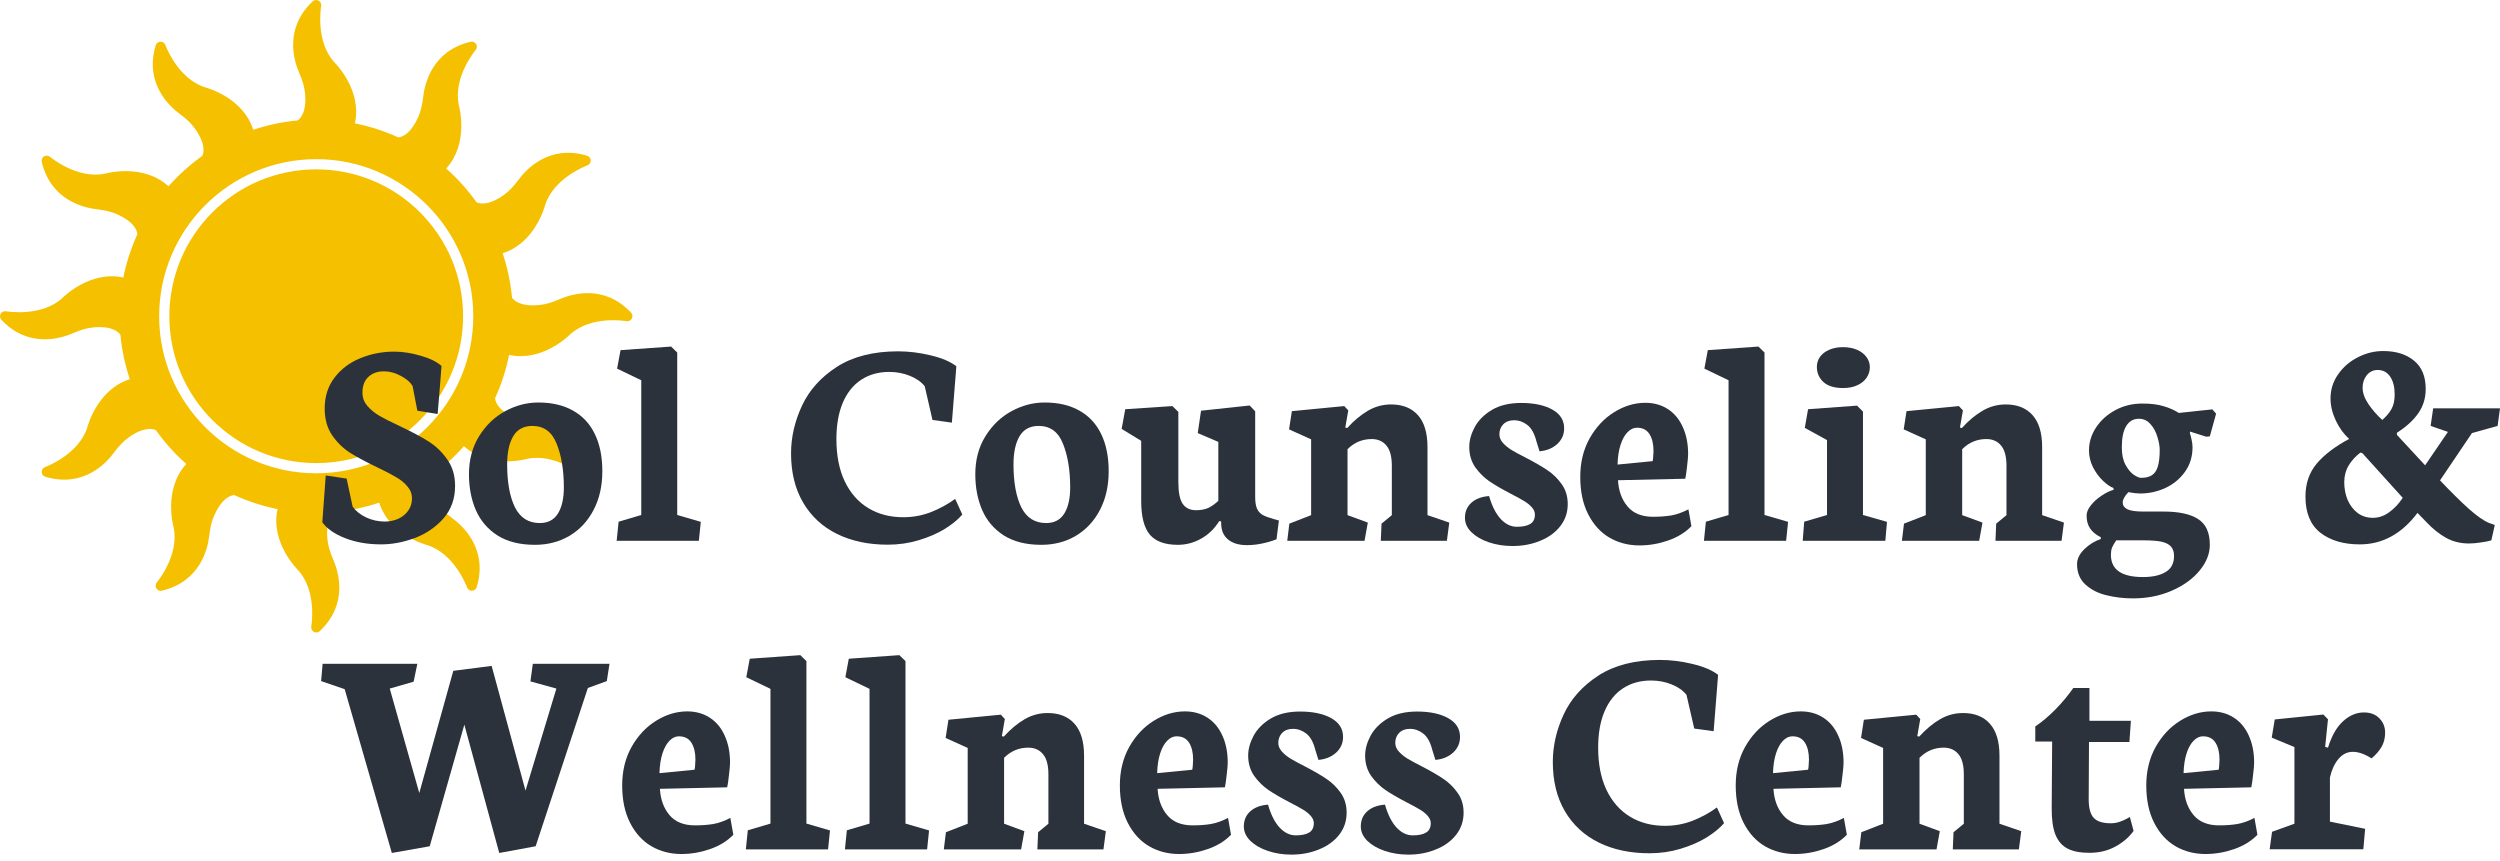 <svg width="273" height="94" viewBox="0 0 273 94" fill="none" xmlns="http://www.w3.org/2000/svg">
<path d="M34.531 50.569C43.388 50.569 50.569 43.389 50.569 34.532C50.569 25.674 43.388 18.494 34.531 18.494C25.674 18.494 18.494 25.674 18.494 34.532C18.494 43.389 25.674 50.569 34.531 50.569Z" fill="#F5C000"/>
<path d="M68.915 34.142C65.963 31.012 62.448 32.081 61.072 32.688C60.27 33.039 59.563 33.245 58.9 33.306C56.945 33.507 56.187 32.883 55.914 32.515C55.758 30.85 55.413 29.218 54.889 27.653C58.415 26.544 59.485 22.562 59.524 22.412C60.459 19.409 64.102 18.073 64.141 18.061C64.364 17.978 64.514 17.761 64.509 17.521C64.503 17.282 64.342 17.07 64.113 17.003C59.992 15.767 57.48 18.451 56.594 19.666C56.076 20.373 55.563 20.902 55.023 21.287C53.425 22.439 52.461 22.278 52.043 22.094C51.074 20.735 49.96 19.493 48.718 18.401C51.219 15.678 50.161 11.69 50.116 11.534C49.425 8.47 51.91 5.496 51.938 5.462C52.093 5.279 52.116 5.017 51.988 4.811C51.859 4.605 51.62 4.504 51.386 4.56C47.197 5.552 46.368 9.133 46.206 10.626C46.106 11.495 45.928 12.213 45.655 12.815C44.869 14.558 44 14.948 43.488 15.004C41.979 14.313 40.386 13.795 38.754 13.472C39.556 9.857 36.643 6.938 36.531 6.822C34.398 4.516 35.066 0.695 35.072 0.656C35.117 0.422 34.999 0.182 34.788 0.065C34.576 -0.046 34.314 -0.013 34.142 0.149C31.012 3.101 32.081 6.615 32.688 7.991C33.039 8.793 33.245 9.501 33.306 10.163C33.507 12.124 32.883 12.876 32.515 13.149C30.85 13.305 29.218 13.65 27.653 14.174C26.544 10.648 22.562 9.579 22.412 9.54C19.409 8.604 18.073 4.961 18.061 4.922C17.978 4.699 17.761 4.543 17.521 4.555C17.282 4.56 17.07 4.722 17.003 4.95C15.767 9.072 18.451 11.584 19.666 12.469C20.373 12.987 20.902 13.5 21.287 14.04C22.439 15.639 22.278 16.602 22.094 17.02C20.735 17.989 19.493 19.103 18.401 20.345C15.678 17.844 11.69 18.903 11.534 18.947C8.47 19.638 5.496 17.154 5.462 17.126C5.279 16.97 5.017 16.953 4.811 17.076C4.605 17.204 4.504 17.443 4.56 17.677C5.552 21.866 9.133 22.696 10.626 22.857C11.495 22.957 12.213 23.136 12.815 23.409C14.558 24.194 14.948 25.063 15.004 25.575C14.313 27.085 13.795 28.678 13.472 30.31C9.857 29.508 6.938 32.421 6.822 32.532C4.516 34.665 0.695 33.997 0.656 33.991C0.422 33.947 0.182 34.064 0.065 34.275C-0.046 34.487 -0.013 34.749 0.149 34.922C3.101 38.052 6.615 36.982 7.991 36.375C8.793 36.024 9.501 35.818 10.163 35.757C12.124 35.556 12.876 36.18 13.149 36.548C13.305 38.213 13.65 39.845 14.174 41.41C10.648 42.519 9.579 46.501 9.54 46.652C8.604 49.654 4.961 50.991 4.922 51.002C4.699 51.085 4.549 51.303 4.555 51.542C4.56 51.782 4.722 51.993 4.95 52.06C9.072 53.297 11.584 50.612 12.469 49.398C12.987 48.69 13.5 48.161 14.04 47.777C15.639 46.624 16.602 46.785 17.02 46.969C17.989 48.328 19.103 49.57 20.345 50.662C17.844 53.386 18.903 57.374 18.947 57.53C19.638 60.593 17.154 63.567 17.126 63.601C16.97 63.785 16.948 64.046 17.076 64.252C17.204 64.459 17.443 64.559 17.677 64.503C21.866 63.512 22.696 59.93 22.857 58.438C22.957 57.569 23.136 56.85 23.409 56.249C24.194 54.505 25.063 54.115 25.575 54.06C27.085 54.75 28.678 55.268 30.31 55.591C29.508 59.206 32.421 62.125 32.532 62.242C34.665 64.548 33.997 68.369 33.991 68.408C33.947 68.642 34.064 68.881 34.275 68.998C34.359 69.043 34.448 69.065 34.543 69.065C34.676 69.065 34.816 69.015 34.922 68.915C38.052 65.963 36.982 62.448 36.375 61.072C36.024 60.27 35.818 59.563 35.757 58.9C35.556 56.939 36.18 56.187 36.548 55.914C38.213 55.758 39.845 55.413 41.41 54.889C42.519 58.415 46.501 59.485 46.652 59.524C49.654 60.459 50.991 64.102 51.002 64.141C51.085 64.364 51.308 64.525 51.542 64.509C51.782 64.503 51.993 64.342 52.06 64.113C53.297 59.992 50.612 57.48 49.398 56.594C48.69 56.076 48.161 55.563 47.777 55.023C46.624 53.425 46.785 52.461 46.969 52.043C48.328 51.074 49.57 49.96 50.662 48.718C53.386 51.219 57.374 50.161 57.53 50.116C60.593 49.425 63.567 51.91 63.601 51.938C63.785 52.093 64.046 52.11 64.252 51.988C64.459 51.859 64.559 51.62 64.503 51.386C63.512 47.197 59.93 46.368 58.438 46.206C57.569 46.106 56.85 45.928 56.249 45.655C54.505 44.869 54.115 44 54.06 43.488C54.75 41.979 55.268 40.386 55.591 38.754C59.134 39.539 62.019 36.754 62.247 36.526C64.559 34.398 68.369 35.066 68.408 35.072C68.642 35.117 68.881 34.999 68.998 34.788C69.109 34.576 69.076 34.314 68.915 34.142ZM34.531 51.683C25.074 51.683 17.38 43.989 17.38 34.532C17.38 25.075 25.074 17.38 34.531 17.38C43.988 17.38 51.682 25.075 51.682 34.532C51.682 43.989 43.988 51.683 34.531 51.683Z" fill="#F5C000"/>
<path d="M45.313 58.746C44.064 59.213 42.831 59.446 41.615 59.446C40.149 59.446 38.835 59.218 37.673 58.762C36.521 58.306 35.696 57.73 35.196 57.035L35.571 51.92L37.852 52.262L38.503 55.308C38.829 55.786 39.318 56.182 39.97 56.498C40.621 56.802 41.306 56.954 42.022 56.954C42.533 56.954 43.016 56.856 43.472 56.66C43.928 56.454 44.292 56.161 44.564 55.781C44.846 55.401 44.987 54.95 44.987 54.428C44.987 53.929 44.819 53.489 44.482 53.109C44.157 52.718 43.744 52.381 43.244 52.099C42.755 51.806 42.077 51.453 41.208 51.04C39.98 50.453 38.987 49.921 38.227 49.443C37.477 48.965 36.825 48.33 36.272 47.537C35.728 46.734 35.457 45.762 35.457 44.621C35.457 43.296 35.815 42.167 36.532 41.233C37.26 40.288 38.199 39.582 39.351 39.115C40.513 38.637 41.74 38.398 43.032 38.398C43.945 38.398 44.906 38.544 45.916 38.838C46.937 39.131 47.703 39.506 48.213 39.962C48.213 40.071 48.153 40.842 48.034 42.275C47.914 43.709 47.833 44.686 47.789 45.208L45.574 44.849L45.053 42.145C44.792 41.721 44.357 41.352 43.749 41.037C43.152 40.711 42.544 40.548 41.925 40.548C41.219 40.548 40.648 40.755 40.214 41.167C39.79 41.569 39.579 42.145 39.579 42.894C39.579 43.426 39.758 43.904 40.116 44.328C40.475 44.741 40.92 45.105 41.452 45.419C41.984 45.724 42.728 46.098 43.684 46.544C44.966 47.152 46.003 47.706 46.796 48.205C47.589 48.705 48.267 49.356 48.832 50.16C49.408 50.964 49.696 51.931 49.696 53.06C49.696 54.45 49.277 55.629 48.441 56.595C47.605 57.551 46.562 58.268 45.313 58.746Z" fill="#2B323B"/>
<path d="M62.207 58.501C61.089 59.164 59.823 59.495 58.411 59.495C56.771 59.495 55.408 59.153 54.322 58.469C53.247 57.774 52.46 56.85 51.96 55.699C51.46 54.537 51.211 53.234 51.211 51.789C51.211 50.204 51.58 48.819 52.318 47.635C53.057 46.44 54.007 45.528 55.169 44.898C56.331 44.268 57.537 43.953 58.786 43.953C60.263 43.953 61.523 44.246 62.566 44.833C63.619 45.419 64.417 46.277 64.96 47.407C65.504 48.526 65.775 49.878 65.775 51.464C65.775 53.049 65.46 54.45 64.83 55.667C64.2 56.883 63.326 57.828 62.207 58.501ZM60.79 48.466C60.279 47.163 59.394 46.511 58.134 46.511C57.179 46.511 56.478 46.891 56.033 47.651C55.598 48.401 55.381 49.422 55.381 50.714C55.381 52.669 55.664 54.228 56.228 55.39C56.804 56.541 57.711 57.117 58.949 57.117C59.829 57.117 60.486 56.775 60.92 56.09C61.355 55.395 61.572 54.439 61.572 53.223C61.572 51.355 61.311 49.769 60.79 48.466Z" fill="#2B323B"/>
<path d="M76.316 59.055H67.339L67.551 56.97L70.027 56.237V41.526L67.388 40.255L67.763 38.235L73.285 37.844L73.953 38.496V56.237L76.527 56.986L76.316 59.055Z" fill="#2B323B"/>
<path d="M100.329 58.99C99.254 59.316 98.124 59.479 96.94 59.479C94.833 59.479 92.987 59.088 91.401 58.306C89.816 57.524 88.583 56.383 87.703 54.885C86.823 53.386 86.383 51.594 86.383 49.508C86.383 47.749 86.78 46.017 87.573 44.312C88.366 42.606 89.636 41.189 91.385 40.06C93.144 38.93 95.376 38.365 98.081 38.365C99.243 38.365 100.427 38.512 101.632 38.805C102.838 39.088 103.772 39.484 104.434 39.994L103.945 46.153L101.828 45.859L100.98 42.178C100.6 41.7 100.057 41.319 99.351 41.037C98.656 40.755 97.907 40.614 97.103 40.614C95.941 40.614 94.925 40.896 94.057 41.461C93.188 42.025 92.514 42.862 92.037 43.969C91.57 45.066 91.336 46.392 91.336 47.945C91.336 49.748 91.64 51.29 92.248 52.571C92.867 53.853 93.725 54.825 94.822 55.487C95.919 56.15 97.19 56.481 98.635 56.481C99.688 56.481 100.693 56.297 101.648 55.927C102.615 55.547 103.5 55.064 104.304 54.477L105.086 56.188C104.63 56.72 103.994 57.242 103.18 57.752C102.365 58.252 101.415 58.664 100.329 58.99Z" fill="#2B323B"/>
<path d="M117.5 58.501C116.381 59.164 115.116 59.495 113.704 59.495C112.064 59.495 110.701 59.153 109.615 58.469C108.54 57.774 107.752 56.85 107.253 55.699C106.753 54.537 106.503 53.234 106.503 51.789C106.503 50.204 106.872 48.819 107.611 47.635C108.35 46.44 109.3 45.528 110.462 44.898C111.624 44.268 112.83 43.953 114.079 43.953C115.556 43.953 116.816 44.246 117.858 44.833C118.912 45.419 119.71 46.277 120.253 47.407C120.796 48.526 121.068 49.878 121.068 51.464C121.068 53.049 120.753 54.45 120.123 55.667C119.493 56.883 118.618 57.828 117.5 58.501ZM116.082 48.466C115.572 47.163 114.687 46.511 113.427 46.511C112.471 46.511 111.771 46.891 111.325 47.651C110.891 48.401 110.674 49.422 110.674 50.714C110.674 52.669 110.956 54.228 111.521 55.39C112.097 56.541 113.003 57.117 114.242 57.117C115.121 57.117 115.778 56.775 116.213 56.09C116.647 55.395 116.864 54.439 116.864 53.223C116.864 51.355 116.604 49.769 116.082 48.466Z" fill="#2B323B"/>
<path d="M124.619 54.706V48.14L122.485 46.837L122.876 44.686L128.024 44.344L128.676 44.98V52.653C128.676 53.761 128.833 54.548 129.148 55.015C129.474 55.482 129.957 55.715 130.598 55.715C131.119 55.715 131.565 55.634 131.934 55.471C132.303 55.297 132.672 55.037 133.042 54.689V48.254L130.793 47.293L131.152 44.849L136.463 44.279L137.066 44.914V54.266C137.066 54.809 137.131 55.232 137.261 55.536C137.391 55.83 137.592 56.058 137.864 56.221C138.135 56.373 138.537 56.525 139.069 56.677L139.656 56.84L139.395 58.892C138.82 59.109 138.271 59.267 137.75 59.365C137.239 59.473 136.707 59.528 136.153 59.528C135.284 59.528 134.6 59.321 134.101 58.909C133.601 58.496 133.351 57.904 133.351 57.133V56.937L133.139 56.905C132.618 57.741 131.956 58.382 131.152 58.827C130.359 59.272 129.512 59.495 128.61 59.495C127.22 59.495 126.205 59.126 125.564 58.387C124.934 57.638 124.619 56.411 124.619 54.706Z" fill="#2B323B"/>
<path d="M149.366 57.068L149.007 59.055H140.568L140.796 57.182L143.175 56.253V47.977L140.764 46.886L141.073 44.898L146.792 44.344L147.231 44.817L146.906 46.69L147.117 46.739C147.845 45.935 148.6 45.305 149.382 44.849C150.164 44.393 151.006 44.165 151.907 44.165C153.167 44.165 154.144 44.556 154.839 45.338C155.535 46.12 155.882 47.282 155.882 48.824V56.253L158.261 57.068L158 59.055H150.783L150.864 57.182L151.988 56.253V50.861C151.988 49.861 151.793 49.128 151.402 48.661C151.011 48.184 150.473 47.945 149.789 47.945C148.768 47.945 147.888 48.314 147.15 49.052V56.253L149.366 57.068Z" fill="#2B323B"/>
<path d="M168.182 59.055C167.27 59.435 166.265 59.625 165.168 59.625C164.245 59.625 163.381 59.49 162.578 59.218C161.785 58.947 161.15 58.577 160.672 58.11C160.205 57.643 159.971 57.122 159.971 56.546C159.971 55.873 160.205 55.325 160.672 54.901C161.139 54.477 161.785 54.233 162.61 54.168C162.925 55.265 163.349 56.101 163.881 56.677C164.413 57.242 165 57.524 165.641 57.524C166.281 57.524 166.77 57.421 167.107 57.214C167.443 57.008 167.612 56.666 167.612 56.188C167.612 55.906 167.498 55.639 167.27 55.39C167.052 55.14 166.77 54.912 166.423 54.706C166.086 54.499 165.608 54.238 164.989 53.923C164.033 53.424 163.257 52.973 162.659 52.571C162.062 52.159 161.541 51.643 161.095 51.024C160.661 50.394 160.444 49.655 160.444 48.808C160.444 48.113 160.639 47.396 161.03 46.658C161.432 45.908 162.056 45.278 162.904 44.768C163.762 44.257 164.831 44.002 166.113 44.002C167.514 44.002 168.644 44.241 169.502 44.719C170.37 45.197 170.805 45.881 170.805 46.772C170.805 47.456 170.55 48.032 170.039 48.498C169.529 48.955 168.888 49.215 168.117 49.281L167.791 48.238C167.574 47.369 167.243 46.761 166.797 46.413C166.352 46.066 165.863 45.892 165.331 45.892C164.842 45.892 164.451 46.038 164.158 46.332C163.876 46.625 163.734 46.989 163.734 47.423C163.734 47.76 163.859 48.069 164.109 48.352C164.359 48.634 164.674 48.895 165.054 49.134C165.434 49.362 165.955 49.644 166.618 49.981C167.585 50.481 168.372 50.937 168.98 51.349C169.588 51.751 170.11 52.262 170.544 52.881C170.979 53.489 171.196 54.211 171.196 55.048C171.196 55.96 170.924 56.764 170.381 57.459C169.838 58.154 169.105 58.686 168.182 59.055Z" fill="#2B323B"/>
<path d="M182.16 59.023C181.128 59.381 180.085 59.56 179.032 59.56C177.826 59.56 176.735 59.278 175.757 58.713C174.78 58.138 174.003 57.285 173.428 56.155C172.852 55.026 172.564 53.663 172.564 52.066C172.564 50.492 172.906 49.09 173.591 47.863C174.286 46.636 175.176 45.685 176.262 45.012C177.359 44.328 178.494 43.986 179.667 43.986C180.601 43.986 181.421 44.214 182.127 44.67C182.833 45.126 183.376 45.778 183.756 46.625C184.147 47.472 184.343 48.461 184.343 49.59C184.343 49.851 184.305 50.291 184.229 50.91C184.164 51.529 184.099 51.985 184.033 52.278L176.686 52.441C176.751 53.603 177.099 54.559 177.729 55.308C178.359 56.058 179.287 56.432 180.514 56.432C181.242 56.432 181.905 56.383 182.502 56.286C183.11 56.177 183.735 55.955 184.375 55.618L184.701 57.459C184.039 58.143 183.192 58.664 182.16 59.023ZM180.123 47.407C179.83 46.94 179.374 46.706 178.755 46.706C178.386 46.706 178.044 46.869 177.729 47.195C177.414 47.51 177.158 47.972 176.963 48.58C176.767 49.188 176.659 49.905 176.637 50.73L180.466 50.356C180.498 50.258 180.52 50.09 180.531 49.851C180.552 49.612 180.563 49.416 180.563 49.264C180.563 48.482 180.417 47.863 180.123 47.407Z" fill="#2B323B"/>
<path d="M195.046 59.055H186.07L186.282 56.97L188.758 56.237V41.526L186.119 40.255L186.493 38.235L192.016 37.844L192.684 38.496V56.237L195.258 56.986L195.046 59.055Z" fill="#2B323B"/>
<path d="M202.833 42.063C202.399 42.27 201.872 42.373 201.253 42.373C200.319 42.373 199.608 42.156 199.119 41.721C198.641 41.276 198.402 40.722 198.402 40.06C198.402 39.658 198.516 39.294 198.744 38.968C198.983 38.642 199.315 38.387 199.738 38.202C200.173 38.007 200.678 37.909 201.253 37.909C201.84 37.909 202.356 38.007 202.801 38.202C203.246 38.398 203.588 38.664 203.827 39.001C204.066 39.327 204.186 39.69 204.186 40.092C204.186 40.505 204.072 40.885 203.844 41.233C203.615 41.58 203.279 41.857 202.833 42.063ZM205.88 59.055H196.855L197.018 56.97L199.51 56.237V48.059L197.083 46.723L197.441 44.686L202.785 44.295L203.436 44.947V56.237L206.059 56.986L205.88 59.055Z" fill="#2B323B"/>
<path d="M216.486 57.068L216.127 59.055H207.688L207.916 57.182L210.295 56.253V47.977L207.884 46.886L208.193 44.898L213.912 44.344L214.351 44.817L214.026 46.69L214.237 46.739C214.965 45.935 215.72 45.305 216.502 44.849C217.284 44.393 218.126 44.165 219.027 44.165C220.287 44.165 221.264 44.556 221.959 45.338C222.655 46.12 223.002 47.282 223.002 48.824V56.253L225.381 57.068L225.12 59.055H217.903L217.984 57.182L219.108 56.253V50.861C219.108 49.861 218.913 49.128 218.522 48.661C218.131 48.184 217.593 47.945 216.909 47.945C215.888 47.945 215.009 48.314 214.27 49.052V56.253L216.486 57.068Z" fill="#2B323B"/>
<path d="M237.176 64.496C235.894 65.061 234.471 65.344 232.907 65.344C231.908 65.344 230.947 65.23 230.024 65.001C229.111 64.784 228.346 64.393 227.727 63.829C227.118 63.275 226.814 62.531 226.814 61.597C226.814 61.043 227.075 60.505 227.596 59.984C228.128 59.462 228.731 59.088 229.405 58.86V58.664C228.894 58.414 228.509 58.099 228.248 57.719C227.987 57.339 227.857 56.867 227.857 56.302C227.857 55.944 228.009 55.574 228.313 55.194C228.617 54.803 228.997 54.456 229.453 54.152C229.91 53.837 230.36 53.614 230.806 53.484L230.789 53.288C230.453 53.169 230.073 52.908 229.649 52.506C229.225 52.104 228.862 51.61 228.557 51.024C228.264 50.437 228.118 49.824 228.118 49.183C228.118 48.303 228.373 47.472 228.883 46.69C229.405 45.897 230.111 45.262 231.001 44.784C231.892 44.306 232.869 44.067 233.934 44.067C234.878 44.067 235.66 44.165 236.279 44.361C236.909 44.545 237.458 44.789 237.925 45.094C238.457 45.028 239.114 44.958 239.896 44.882C240.689 44.795 241.254 44.735 241.59 44.703L241.998 45.175L241.313 47.651L240.906 47.684L239.163 47.13L239.13 47.293C239.206 47.499 239.272 47.749 239.326 48.042C239.391 48.325 239.424 48.591 239.424 48.841C239.424 49.861 239.147 50.758 238.593 51.529C238.05 52.289 237.338 52.875 236.459 53.288C235.579 53.69 234.656 53.891 233.689 53.891C233.363 53.891 232.94 53.842 232.418 53.744C232.006 54.179 231.799 54.553 231.799 54.868C231.799 55.183 231.962 55.428 232.288 55.602C232.625 55.775 233.222 55.862 234.08 55.862H236.296C237.936 55.862 239.179 56.134 240.026 56.677C240.884 57.22 241.313 58.159 241.313 59.495C241.313 60.462 240.944 61.396 240.206 62.297C239.467 63.199 238.457 63.932 237.176 64.496ZM234.846 46.332C234.509 45.93 234.08 45.729 233.559 45.729C232.972 45.729 232.516 45.99 232.19 46.511C231.865 47.032 231.702 47.814 231.702 48.857C231.702 49.628 231.837 50.263 232.109 50.763C232.38 51.263 232.685 51.626 233.021 51.855C233.358 52.072 233.613 52.18 233.787 52.18C234.287 52.18 234.683 52.088 234.976 51.903C235.28 51.708 235.497 51.393 235.628 50.959C235.769 50.513 235.84 49.905 235.84 49.134C235.84 48.732 235.758 48.265 235.595 47.733C235.443 47.19 235.193 46.723 234.846 46.332ZM234.096 59.006H231.083C231.072 59.05 231.012 59.148 230.903 59.3C230.806 59.452 230.713 59.625 230.626 59.821C230.55 60.027 230.512 60.282 230.512 60.587C230.512 62.205 231.68 63.014 234.015 63.014C235.068 63.014 235.894 62.829 236.491 62.46C237.099 62.102 237.404 61.521 237.404 60.717C237.404 60.282 237.295 59.94 237.078 59.691C236.861 59.441 236.513 59.262 236.035 59.153C235.568 59.055 234.922 59.006 234.096 59.006Z" fill="#2B323B"/>
<path d="M263.991 56.009C262.264 58.3 260.162 59.446 257.686 59.446C255.916 59.446 254.482 59.023 253.385 58.175C252.299 57.318 251.756 56.003 251.756 54.233C251.756 52.81 252.163 51.61 252.978 50.633C253.803 49.655 254.987 48.754 256.53 47.928C255.932 47.396 255.443 46.723 255.063 45.908C254.683 45.094 254.493 44.295 254.493 43.513C254.493 42.547 254.77 41.667 255.324 40.874C255.878 40.081 256.595 39.462 257.474 39.017C258.365 38.561 259.283 38.333 260.228 38.333C261.629 38.333 262.753 38.68 263.6 39.375C264.458 40.071 264.887 41.102 264.887 42.471C264.887 43.459 264.621 44.339 264.089 45.11C263.557 45.881 262.775 46.598 261.743 47.26V47.488L264.822 50.812L267.314 47.163L265.425 46.511L265.702 44.589H273L272.739 46.511L269.937 47.293L266.451 52.457C267.635 53.706 268.672 54.733 269.563 55.536C270.464 56.34 271.208 56.861 271.794 57.1L272.43 57.328L272.055 59.006C271.784 59.093 271.403 59.169 270.915 59.234C270.426 59.31 269.992 59.349 269.611 59.349C268.688 59.349 267.852 59.142 267.103 58.729C266.353 58.306 265.647 57.741 264.985 57.035L263.991 56.009ZM261.01 41.135C260.684 40.646 260.228 40.402 259.641 40.402C259.163 40.402 258.767 40.592 258.452 40.972C258.148 41.352 257.996 41.808 257.996 42.34C257.996 42.905 258.213 43.508 258.647 44.149C259.093 44.789 259.592 45.36 260.146 45.859C260.602 45.457 260.939 45.056 261.156 44.654C261.384 44.241 261.498 43.72 261.498 43.09C261.498 42.264 261.335 41.613 261.01 41.135ZM257.963 49.476L257.751 49.427C257.219 49.829 256.79 50.301 256.464 50.844C256.149 51.377 255.992 51.979 255.992 52.653C255.992 53.359 256.117 54.01 256.367 54.608C256.627 55.194 256.991 55.667 257.458 56.025C257.936 56.373 258.49 56.546 259.12 56.546C259.761 56.546 260.358 56.34 260.912 55.927C261.477 55.515 261.965 54.993 262.378 54.363L257.963 49.476Z" fill="#2B323B"/>
<path d="M37.64 75.257L35.066 74.377L35.229 72.487H45.574L45.167 74.442L42.56 75.191L45.786 86.595L49.5 73.253L53.687 72.715L57.385 86.335L60.757 75.191L57.923 74.409L58.183 72.487H66.557L66.264 74.377L64.195 75.126L58.493 92.411L54.518 93.144L50.706 79.134L46.926 92.411L42.788 93.144L37.64 75.257Z" fill="#2B323B"/>
<path d="M77.537 92.721C76.505 93.079 75.463 93.258 74.409 93.258C73.204 93.258 72.112 92.976 71.135 92.411C70.157 91.836 69.381 90.983 68.805 89.853C68.23 88.724 67.942 87.361 67.942 85.764C67.942 84.19 68.284 82.789 68.968 81.561C69.663 80.334 70.554 79.384 71.64 78.71C72.737 78.026 73.872 77.684 75.045 77.684C75.979 77.684 76.799 77.912 77.505 78.368C78.211 78.824 78.754 79.476 79.134 80.323C79.525 81.17 79.72 82.159 79.72 83.288C79.72 83.549 79.682 83.989 79.606 84.608C79.541 85.227 79.476 85.683 79.411 85.976L72.064 86.139C72.129 87.301 72.476 88.257 73.106 89.006C73.736 89.756 74.665 90.13 75.892 90.13C76.62 90.13 77.282 90.082 77.879 89.984C78.488 89.875 79.112 89.653 79.753 89.316L80.079 91.157C79.416 91.841 78.569 92.362 77.537 92.721ZM75.501 81.105C75.208 80.638 74.751 80.405 74.132 80.405C73.763 80.405 73.421 80.567 73.106 80.893C72.791 81.208 72.536 81.67 72.34 82.278C72.145 82.886 72.036 83.603 72.015 84.429L75.843 84.054C75.876 83.956 75.897 83.788 75.908 83.549C75.93 83.31 75.941 83.114 75.941 82.962C75.941 82.18 75.794 81.561 75.501 81.105Z" fill="#2B323B"/>
<path d="M90.424 92.753H81.447L81.659 90.668L84.135 89.935V75.224L81.496 73.953L81.871 71.933L87.394 71.542L88.061 72.194V89.935L90.635 90.684L90.424 92.753Z" fill="#2B323B"/>
<path d="M101.241 92.753H92.265L92.476 90.668L94.953 89.935V75.224L92.314 73.953L92.688 71.933L98.211 71.542L98.879 72.194V89.935L101.453 90.684L101.241 92.753Z" fill="#2B323B"/>
<path d="M111.863 90.766L111.505 92.753H103.066L103.294 90.88L105.672 89.951V81.675L103.261 80.584L103.571 78.596L109.289 78.042L109.729 78.515L109.403 80.388L109.615 80.437C110.343 79.633 111.097 79.004 111.879 78.547C112.661 78.091 113.503 77.863 114.404 77.863C115.664 77.863 116.642 78.254 117.337 79.036C118.032 79.818 118.38 80.98 118.38 82.522V89.951L120.758 90.766L120.497 92.753H113.28L113.362 90.88L114.486 89.951V84.559C114.486 83.56 114.29 82.827 113.899 82.36C113.508 81.882 112.971 81.643 112.287 81.643C111.266 81.643 110.386 82.012 109.647 82.751V89.951L111.863 90.766Z" fill="#2B323B"/>
<path d="M131.885 92.721C130.853 93.079 129.811 93.258 128.757 93.258C127.552 93.258 126.46 92.976 125.483 92.411C124.505 91.836 123.729 90.983 123.153 89.853C122.577 88.724 122.289 87.361 122.289 85.764C122.289 84.19 122.632 82.789 123.316 81.561C124.011 80.334 124.901 79.384 125.988 78.71C127.085 78.026 128.219 77.684 129.392 77.684C130.326 77.684 131.146 77.912 131.852 78.368C132.558 78.824 133.101 79.476 133.482 80.323C133.873 81.17 134.068 82.159 134.068 83.288C134.068 83.549 134.03 83.989 133.954 84.608C133.889 85.227 133.824 85.683 133.759 85.976L126.411 86.139C126.476 87.301 126.824 88.257 127.454 89.006C128.084 89.756 129.012 90.13 130.24 90.13C130.967 90.13 131.63 90.082 132.227 89.984C132.835 89.875 133.46 89.653 134.101 89.316L134.426 91.157C133.764 91.841 132.917 92.362 131.885 92.721ZM129.849 81.105C129.555 80.638 129.099 80.405 128.48 80.405C128.111 80.405 127.769 80.567 127.454 80.893C127.139 81.208 126.884 81.67 126.688 82.278C126.493 82.886 126.384 83.603 126.362 84.429L130.191 84.054C130.223 83.956 130.245 83.788 130.256 83.549C130.278 83.31 130.288 83.114 130.288 82.962C130.288 82.18 130.142 81.561 129.849 81.105Z" fill="#2B323B"/>
<path d="M144.038 92.753C143.126 93.133 142.121 93.324 141.024 93.324C140.101 93.324 139.238 93.188 138.434 92.916C137.641 92.645 137.006 92.275 136.528 91.808C136.061 91.341 135.827 90.82 135.827 90.245C135.827 89.571 136.061 89.023 136.528 88.599C136.995 88.175 137.641 87.931 138.467 87.866C138.782 88.963 139.205 89.799 139.737 90.375C140.27 90.94 140.856 91.222 141.497 91.222C142.138 91.222 142.626 91.119 142.963 90.912C143.3 90.706 143.468 90.364 143.468 89.886C143.468 89.604 143.354 89.338 143.126 89.088C142.909 88.838 142.626 88.61 142.279 88.404C141.942 88.197 141.464 87.937 140.845 87.622C139.889 87.122 139.113 86.671 138.516 86.269C137.918 85.857 137.397 85.341 136.952 84.722C136.517 84.092 136.3 83.353 136.3 82.506C136.3 81.811 136.495 81.094 136.886 80.356C137.288 79.606 137.913 78.976 138.76 78.466C139.618 77.956 140.688 77.7 141.969 77.7C143.37 77.7 144.5 77.939 145.358 78.417C146.227 78.895 146.661 79.579 146.661 80.47C146.661 81.154 146.406 81.73 145.896 82.197C145.385 82.653 144.744 82.913 143.973 82.979L143.647 81.936C143.43 81.067 143.099 80.459 142.654 80.111C142.208 79.764 141.72 79.59 141.187 79.59C140.699 79.59 140.308 79.737 140.014 80.03C139.732 80.323 139.591 80.687 139.591 81.121C139.591 81.458 139.716 81.768 139.965 82.05C140.215 82.332 140.53 82.593 140.91 82.832C141.291 83.06 141.812 83.343 142.474 83.679C143.441 84.179 144.228 84.635 144.837 85.048C145.445 85.45 145.966 85.96 146.401 86.579C146.835 87.187 147.052 87.909 147.052 88.746C147.052 89.658 146.781 90.462 146.238 91.157C145.695 91.852 144.961 92.384 144.038 92.753Z" fill="#2B323B"/>
<path d="M156.811 92.753C155.898 93.133 154.894 93.324 153.797 93.324C152.874 93.324 152.01 93.188 151.206 92.916C150.414 92.645 149.778 92.275 149.3 91.808C148.833 91.341 148.6 90.82 148.6 90.245C148.6 89.571 148.833 89.023 149.3 88.599C149.767 88.175 150.414 87.931 151.239 87.866C151.554 88.963 151.978 89.799 152.51 90.375C153.042 90.94 153.628 91.222 154.269 91.222C154.91 91.222 155.399 91.119 155.735 90.912C156.072 90.706 156.24 90.364 156.24 89.886C156.24 89.604 156.126 89.338 155.898 89.088C155.681 88.838 155.399 88.61 155.051 88.404C154.715 88.197 154.237 87.937 153.618 87.622C152.662 87.122 151.885 86.671 151.288 86.269C150.691 85.857 150.169 85.341 149.724 84.722C149.29 84.092 149.072 83.353 149.072 82.506C149.072 81.811 149.268 81.094 149.659 80.356C150.061 79.606 150.685 78.976 151.532 78.466C152.39 77.956 153.46 77.7 154.742 77.7C156.143 77.7 157.272 77.939 158.13 78.417C158.999 78.895 159.434 79.579 159.434 80.47C159.434 81.154 159.178 81.73 158.668 82.197C158.157 82.653 157.517 82.913 156.745 82.979L156.42 81.936C156.202 81.067 155.871 80.459 155.426 80.111C154.981 79.764 154.492 79.59 153.96 79.59C153.471 79.59 153.08 79.737 152.787 80.03C152.504 80.323 152.363 80.687 152.363 81.121C152.363 81.458 152.488 81.768 152.738 82.05C152.988 82.332 153.303 82.593 153.683 82.832C154.063 83.06 154.584 83.343 155.247 83.679C156.213 84.179 157.001 84.635 157.609 85.048C158.217 85.45 158.738 85.96 159.173 86.579C159.607 87.187 159.825 87.909 159.825 88.746C159.825 89.658 159.553 90.462 159.01 91.157C158.467 91.852 157.734 92.384 156.811 92.753Z" fill="#2B323B"/>
<path d="M183.512 92.688C182.437 93.014 181.307 93.177 180.123 93.177C178.016 93.177 176.17 92.786 174.584 92.004C172.999 91.222 171.766 90.082 170.886 88.583C170.007 87.084 169.567 85.292 169.567 83.207C169.567 81.447 169.963 79.715 170.756 78.01C171.549 76.305 172.82 74.887 174.568 73.758C176.328 72.628 178.56 72.064 181.264 72.064C182.426 72.064 183.61 72.21 184.815 72.503C186.021 72.786 186.955 73.182 187.617 73.693L187.129 79.851L185.011 79.558L184.164 75.876C183.784 75.398 183.241 75.018 182.535 74.735C181.839 74.453 181.09 74.312 180.286 74.312C179.124 74.312 178.109 74.594 177.24 75.159C176.371 75.724 175.698 76.56 175.22 77.668C174.753 78.765 174.519 80.09 174.519 81.643C174.519 83.446 174.823 84.988 175.432 86.269C176.051 87.551 176.909 88.523 178.006 89.186C179.103 89.848 180.373 90.179 181.818 90.179C182.871 90.179 183.876 89.995 184.832 89.626C185.798 89.245 186.683 88.762 187.487 88.175L188.269 89.886C187.813 90.418 187.178 90.94 186.363 91.45C185.548 91.95 184.598 92.362 183.512 92.688Z" fill="#2B323B"/>
<path d="M199.135 92.721C198.104 93.079 197.061 93.258 196.007 93.258C194.802 93.258 193.71 92.976 192.733 92.411C191.755 91.836 190.979 90.983 190.403 89.853C189.828 88.724 189.54 87.361 189.54 85.764C189.54 84.19 189.882 82.789 190.566 81.561C191.261 80.334 192.152 79.384 193.238 78.71C194.335 78.026 195.47 77.684 196.643 77.684C197.577 77.684 198.397 77.912 199.103 78.368C199.809 78.824 200.352 79.476 200.732 80.323C201.123 81.17 201.318 82.159 201.318 83.288C201.318 83.549 201.28 83.989 201.204 84.608C201.139 85.227 201.074 85.683 201.009 85.976L193.662 86.139C193.727 87.301 194.074 88.257 194.704 89.006C195.334 89.756 196.263 90.13 197.49 90.13C198.218 90.13 198.88 90.082 199.477 89.984C200.086 89.875 200.71 89.653 201.351 89.316L201.677 91.157C201.014 91.841 200.167 92.362 199.135 92.721ZM197.099 81.105C196.806 80.638 196.35 80.405 195.73 80.405C195.361 80.405 195.019 80.567 194.704 80.893C194.389 81.208 194.134 81.67 193.938 82.278C193.743 82.886 193.634 83.603 193.613 84.429L197.441 84.054C197.474 83.956 197.495 83.788 197.506 83.549C197.528 83.31 197.539 83.114 197.539 82.962C197.539 82.18 197.392 81.561 197.099 81.105Z" fill="#2B323B"/>
<path d="M211.826 90.766L211.468 92.753H203.029L203.257 90.88L205.636 89.951V81.675L203.224 80.584L203.534 78.596L209.252 78.042L209.692 78.515L209.366 80.388L209.578 80.437C210.306 79.633 211.061 79.004 211.843 78.547C212.625 78.091 213.466 77.863 214.368 77.863C215.628 77.863 216.605 78.254 217.3 79.036C217.995 79.818 218.343 80.98 218.343 82.522V89.951L220.721 90.766L220.461 92.753H213.244L213.325 90.88L214.449 89.951V84.559C214.449 83.56 214.254 82.827 213.863 82.36C213.472 81.882 212.934 81.643 212.25 81.643C211.229 81.643 210.349 82.012 209.611 82.751V89.951L211.826 90.766Z" fill="#2B323B"/>
<path d="M224.045 88.224L224.094 80.975H222.253V79.329C223.002 78.819 223.735 78.2 224.452 77.472C225.18 76.734 225.831 75.952 226.407 75.126H228.166V78.71H232.695L232.532 81.024H228.118L228.085 87.279C228.085 88.224 228.264 88.898 228.623 89.3C228.992 89.701 229.616 89.902 230.496 89.902C230.811 89.902 231.121 89.853 231.425 89.756C231.74 89.647 231.995 89.539 232.19 89.43C232.397 89.321 232.527 89.251 232.581 89.218L232.989 90.733C232.5 91.418 231.837 91.988 231.001 92.444C230.176 92.9 229.225 93.128 228.15 93.128C227.173 93.128 226.385 92.976 225.788 92.672C225.191 92.368 224.745 91.857 224.452 91.141C224.17 90.424 224.034 89.452 224.045 88.224Z" fill="#2B323B"/>
<path d="M243.969 92.721C242.937 93.079 241.895 93.258 240.841 93.258C239.635 93.258 238.544 92.976 237.566 92.411C236.589 91.836 235.812 90.983 235.237 89.853C234.661 88.724 234.373 87.361 234.373 85.764C234.373 84.19 234.716 82.789 235.4 81.561C236.095 80.334 236.985 79.384 238.072 78.71C239.168 78.026 240.303 77.684 241.476 77.684C242.41 77.684 243.23 77.912 243.936 78.368C244.642 78.824 245.185 79.476 245.566 80.323C245.956 81.17 246.152 82.159 246.152 83.288C246.152 83.549 246.114 83.989 246.038 84.608C245.973 85.227 245.908 85.683 245.842 85.976L238.495 86.139C238.56 87.301 238.908 88.257 239.538 89.006C240.168 89.756 241.096 90.13 242.324 90.13C243.051 90.13 243.714 90.082 244.311 89.984C244.919 89.875 245.544 89.653 246.185 89.316L246.51 91.157C245.848 91.841 245.001 92.362 243.969 92.721ZM241.933 81.105C241.639 80.638 241.183 80.405 240.564 80.405C240.195 80.405 239.853 80.567 239.538 80.893C239.223 81.208 238.968 81.67 238.772 82.278C238.577 82.886 238.468 83.603 238.446 84.429L242.275 84.054C242.307 83.956 242.329 83.788 242.34 83.549C242.362 83.31 242.372 83.114 242.372 82.962C242.372 82.18 242.226 81.561 241.933 81.105Z" fill="#2B323B"/>
<path d="M258.273 90.505L258.077 92.737H247.846L248.107 90.831L250.551 89.951V81.578L248.074 80.551L248.4 78.564L253.711 78.026L254.216 78.547L253.907 81.561L254.216 81.643C254.618 80.35 255.167 79.389 255.862 78.759C256.568 78.118 257.328 77.798 258.142 77.798C258.848 77.798 259.408 78.01 259.82 78.433C260.244 78.857 260.456 79.384 260.456 80.014C260.456 80.589 260.325 81.105 260.065 81.561C259.804 82.007 259.44 82.425 258.973 82.816C258.224 82.338 257.54 82.099 256.921 82.099C256.323 82.099 255.802 82.36 255.357 82.881C254.922 83.402 254.613 84.076 254.428 84.901V89.723L258.273 90.505Z" fill="#2B323B"/>
</svg>
